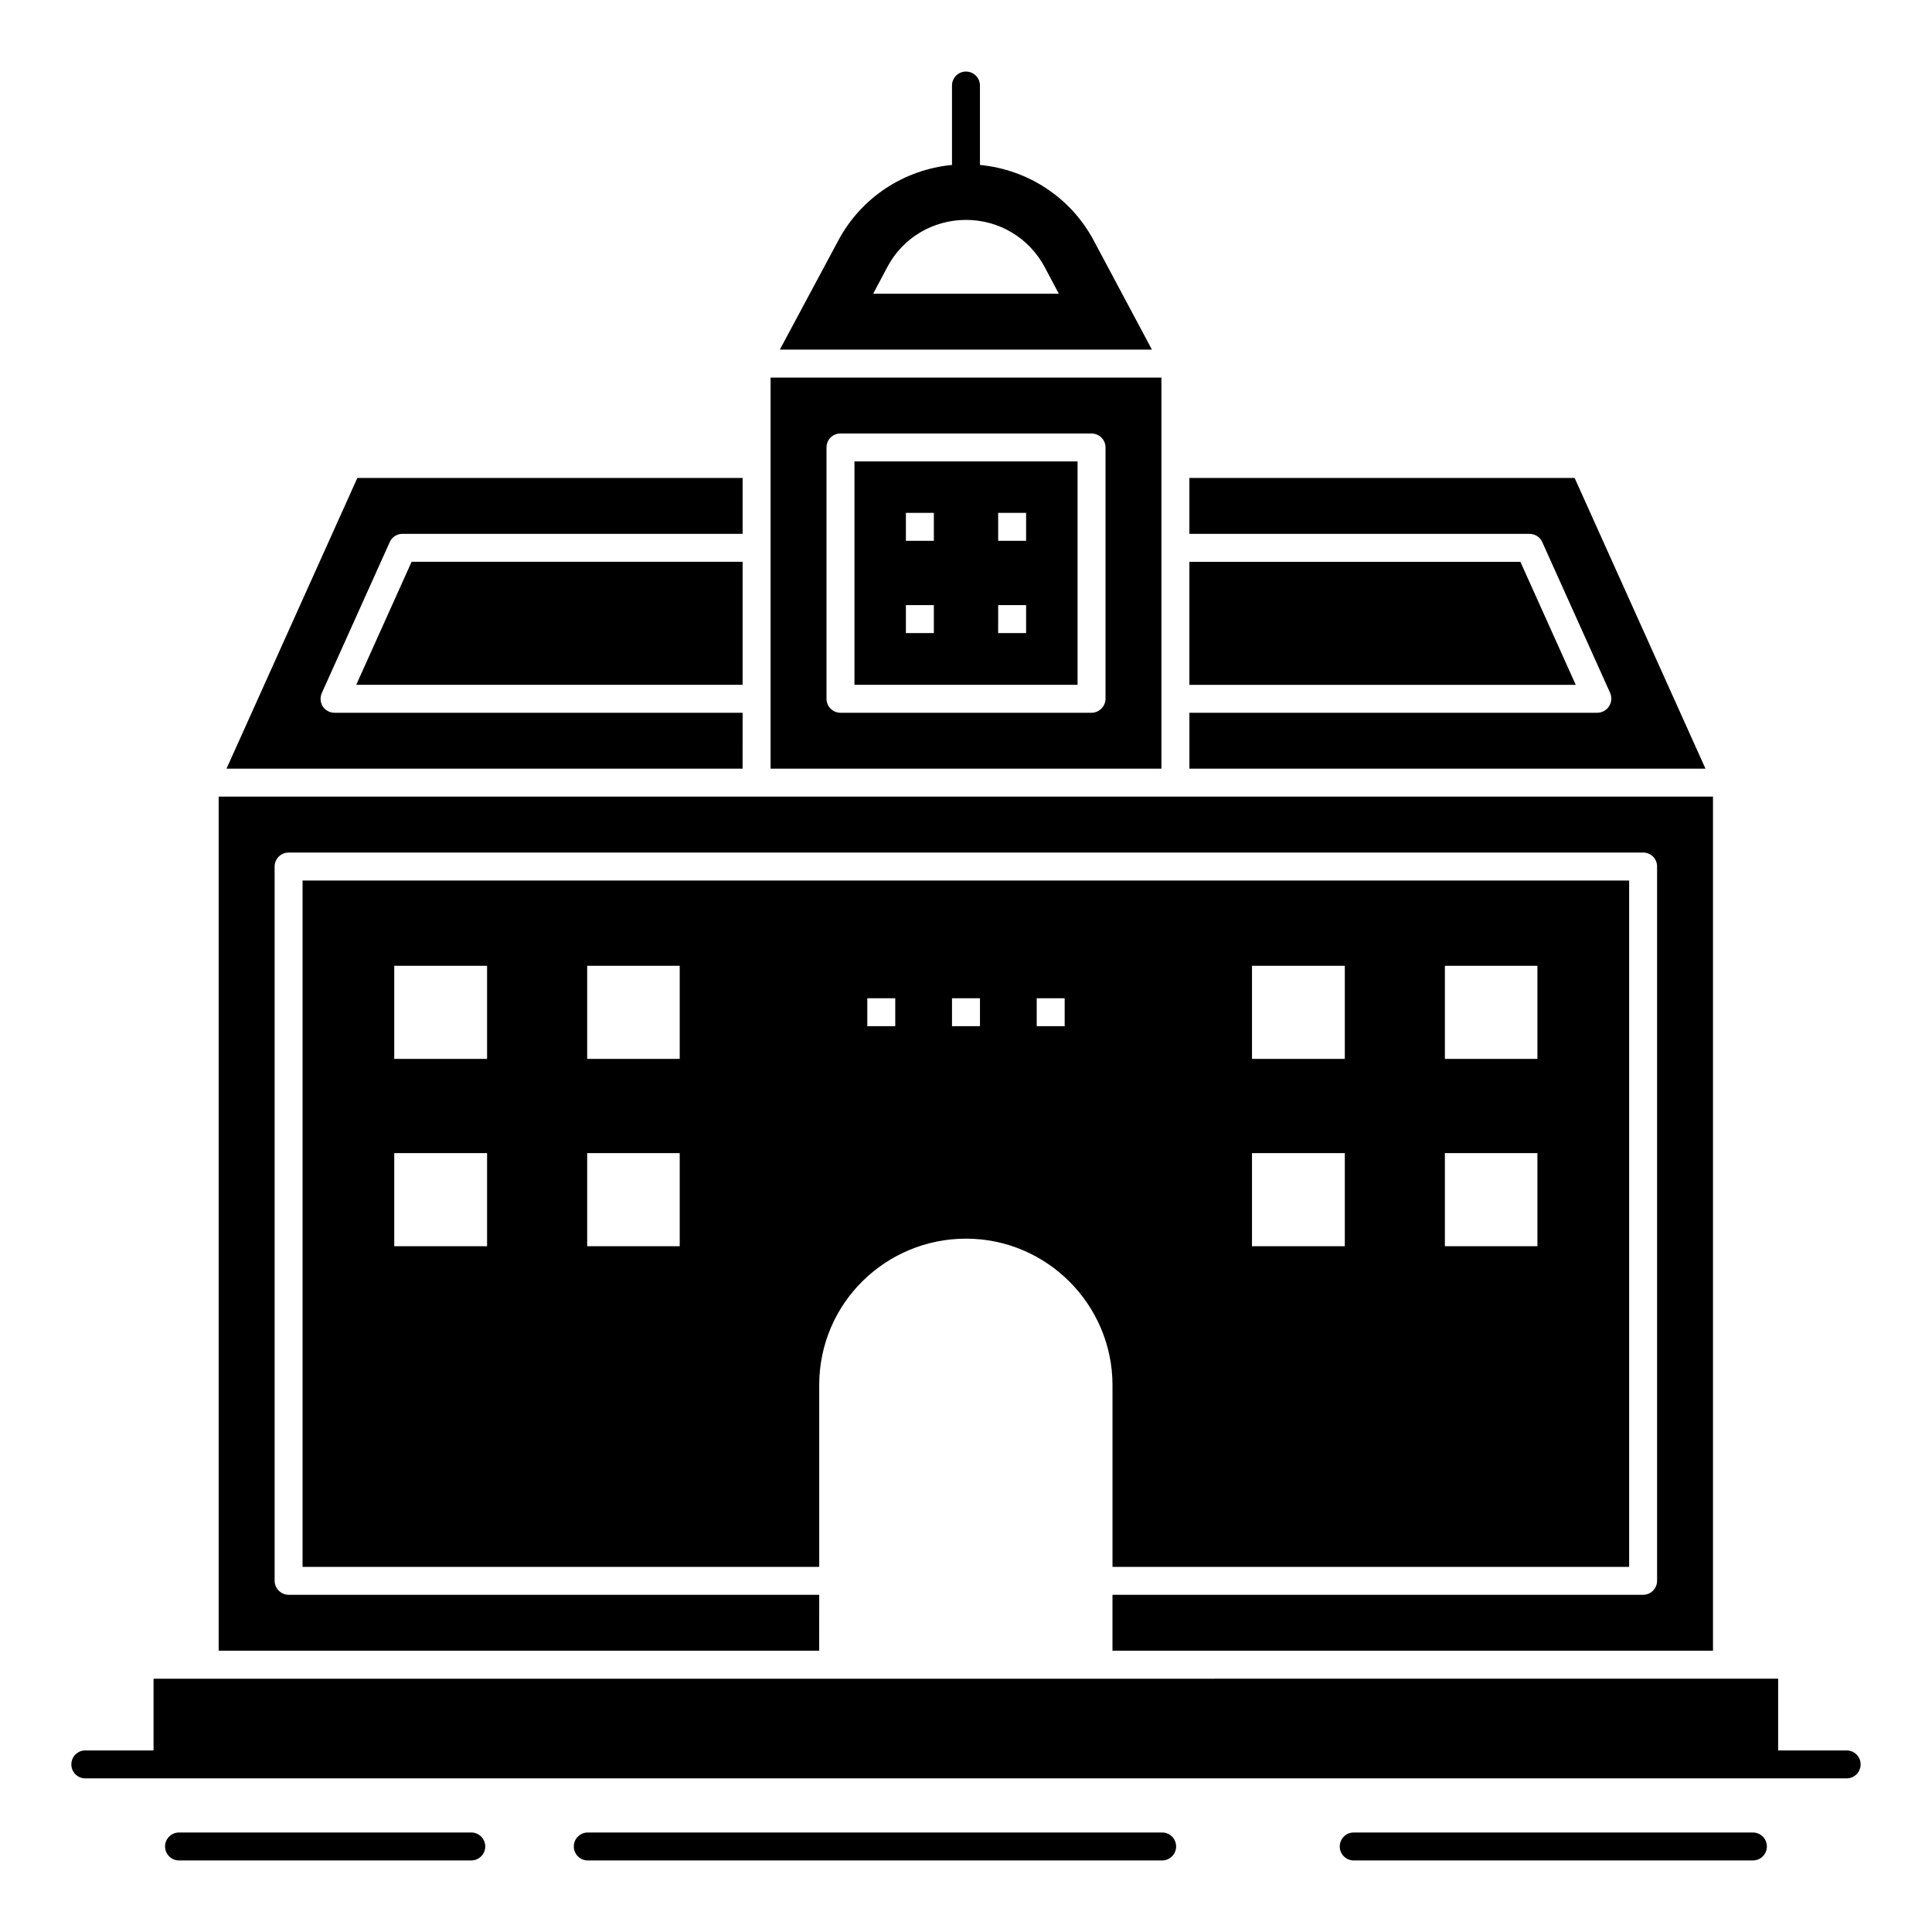 <?xml version="1.0" encoding="UTF-8"?>
<!-- Uploaded to: ICON Repo, www.svgrepo.com, Generator: ICON Repo Mixer Tools -->
<svg fill="#000000" width="800px" height="800px" version="1.1" viewBox="144 144 512 512" xmlns="http://www.w3.org/2000/svg">
 <g>
  <path d="m268.89 629.63h-77.445c-2.047 0-3.703 1.656-3.703 3.703s1.656 3.703 3.703 3.703h77.445c2.047 0 3.703-1.656 3.703-3.703s-1.656-3.703-3.703-3.703z"/>
  <path d="m451.99 629.63h-152.22c-2.047 0-3.703 1.656-3.703 3.703s1.656 3.703 3.703 3.703h152.21c2.047 0 3.703-1.656 3.703-3.703 0.004-2.047-1.652-3.703-3.699-3.703z"/>
  <path d="m608.54 629.63h-105.79c-2.047 0-3.703 1.656-3.703 3.703s1.656 3.703 3.703 3.703h105.79c2.047 0 3.703-1.656 3.703-3.703s-1.656-3.703-3.703-3.703z"/>
  <path d="m633.38 607.88h-18.152v-19.008l-430.54 0.004v19.008l-18.078-0.004c-2.047 0-3.703 1.656-3.703 3.703s1.656 3.703 3.703 3.703h466.77c2.047 0 3.703-1.656 3.703-3.703s-1.656-3.703-3.703-3.703z"/>
  <path d="m546.92 292.89h-87.719v32.598h102.39z"/>
  <path d="m433.86 207.76c-6.082-11.422-17.422-18.824-30.164-20.047v-21.047c0-2.047-1.656-3.703-3.703-3.703-2.047 0-3.703 1.656-3.703 3.703v21.047c-12.734 1.23-24.066 8.629-30.145 20.047l-15.484 28.895h98.613zm-58.457 14.074 3.777-7.113c4.074-7.707 12.074-12.445 20.82-12.445 8.742 0 16.672 4.742 20.82 12.445l3.777 7.113z"/>
  <path d="m561.29 270.66h-102.09v14.816h90.094c1.48 0 2.816 0.816 3.406 2.148l18.004 40.008c0.52 1.188 0.371 2.519-0.297 3.555s-1.852 1.703-3.113 1.703l-108.09 0.008v14.816h136.77z"/>
  <path d="m361.1 566.64h-140.62c-2 0-3.703-1.703-3.703-3.703v-189.3c0-2.074 1.703-3.703 3.703-3.703h358.96c2.074 0 3.703 1.629 3.703 3.703v189.3c0 2-1.629 3.703-3.703 3.703l-140.62-0.004v14.816h159.14v-226.34h-396.01v226.34h159.14z"/>
  <path d="m575.74 559.24v-181.89h-351.56v181.89h136.92v-48.16c0-21.781 17.707-38.824 38.898-38.824 21.484 0 38.824 17.559 38.824 38.824v48.16zm-302.66-84.98h-24.598v-24.672h24.598zm0-49.641h-24.598v-24.672h24.598zm51.051 49.641h-24.523v-24.672h24.523zm0-49.641h-24.523v-24.672h24.523zm57.121-8.668h-7.41v-7.41h7.41zm22.449 0h-7.41v-7.41h7.41zm22.449 0h-7.41v-7.41h7.41zm100.76-16.004h24.523v24.672h-24.523zm0 49.641h24.523v24.672h-24.523zm-51.121-49.641h24.598v24.672h-24.598zm0 49.641h24.598v24.672h-24.598z"/>
  <path d="m370.44 325.48h59.125v-59.199h-59.125zm38.082-45.566h7.41v7.41h-7.41zm0 24.449h7.41v7.41h-7.41zm-24.449-24.449h7.41v7.41h-7.41zm0 24.449h7.41v7.41h-7.41z"/>
  <path d="m340.8 325.48v-32.598h-87.723l-14.668 32.598z"/>
  <path d="m451.79 244.06h-103.58v22.746 0.148 80.758h103.58zm-14.816 85.129c0 2-1.703 3.703-3.703 3.703h-66.535c-2.074 0-3.703-1.703-3.703-3.703v-66.605c0-2.074 1.629-3.703 3.703-3.703h66.535c2 0 3.703 1.629 3.703 3.703z"/>
  <path d="m340.8 332.89h-108.17c-1.258 0-2.445-0.668-3.109-1.703-0.668-1.039-0.742-2.371-0.223-3.555l18.004-40.008c0.594-1.332 1.926-2.148 3.332-2.148h90.168v-14.816l-102.1-0.004-34.676 77.051h136.77z"/>
 </g>
</svg>